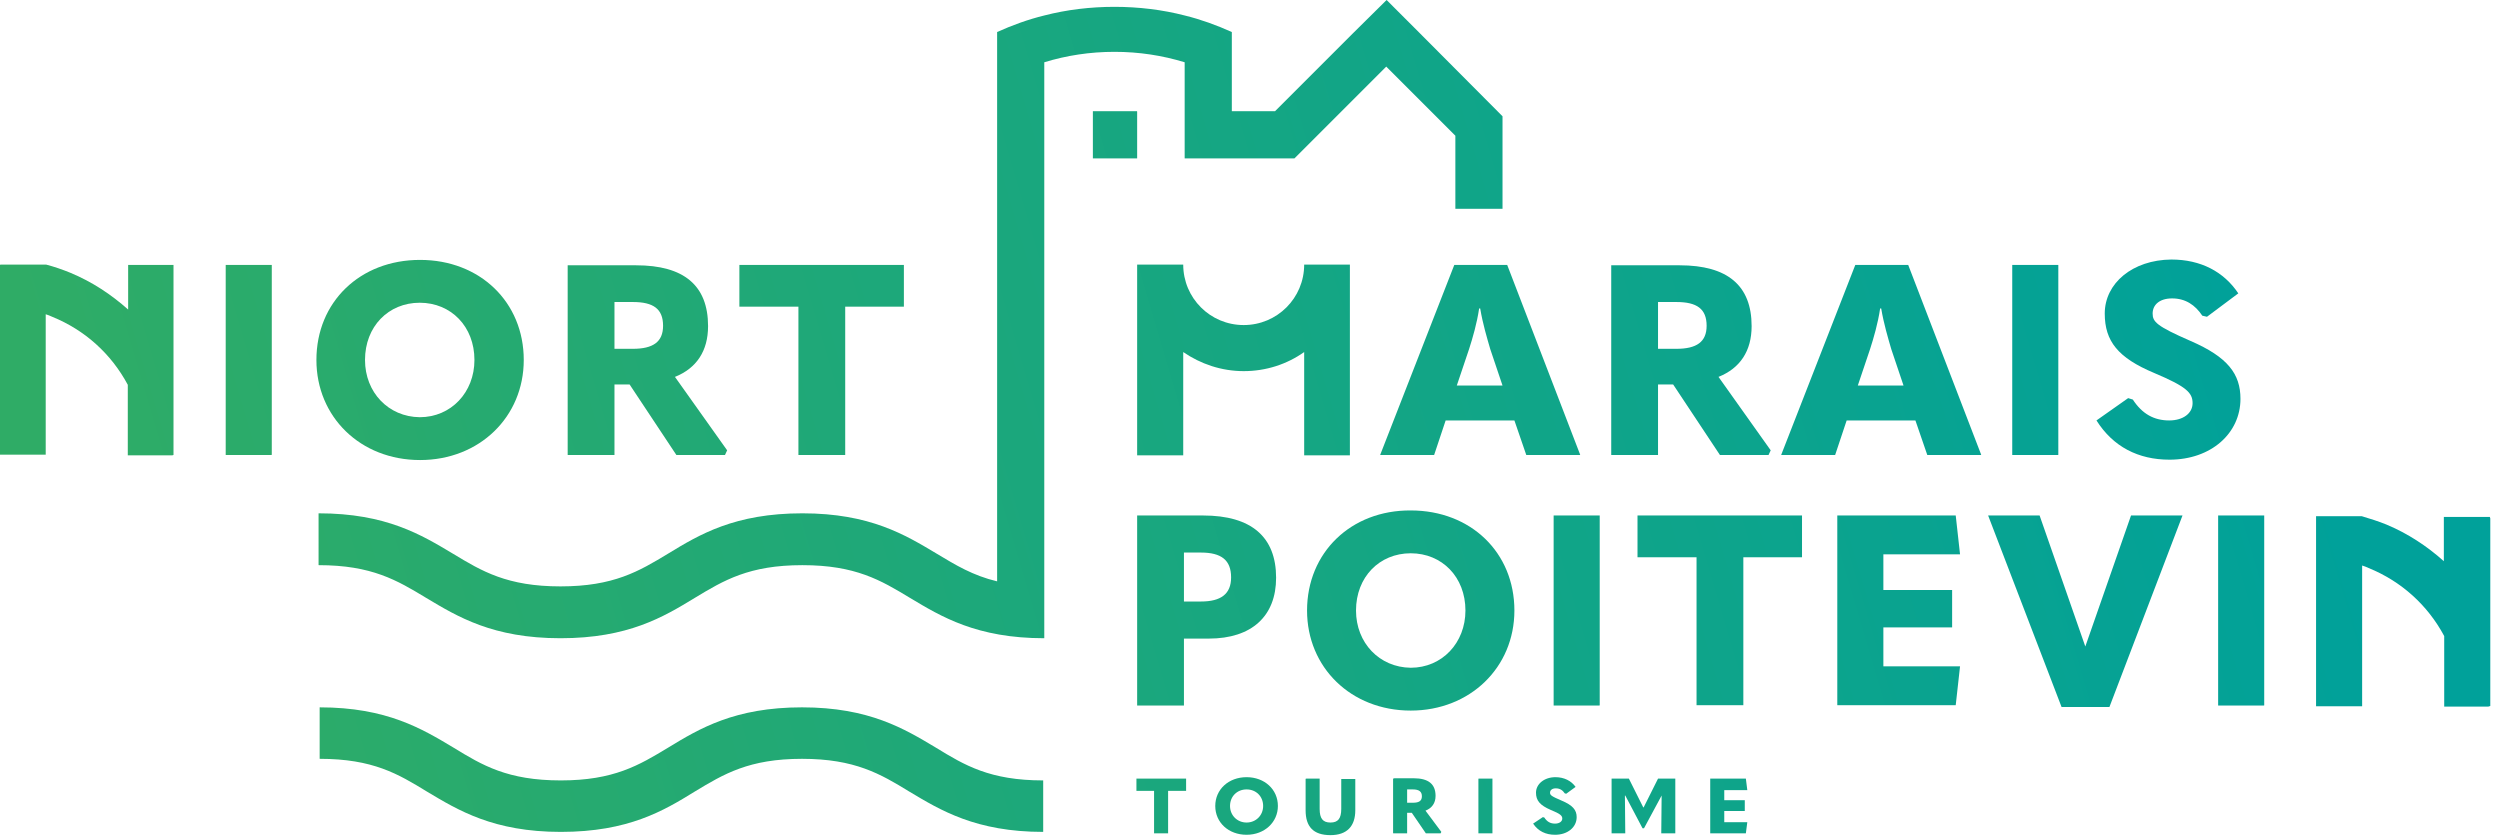 <?xml version="1.0" encoding="utf-8"?>
<!-- Generator: Adobe Illustrator 25.2.3, SVG Export Plug-In . SVG Version: 6.00 Build 0)  -->
<svg version="1.1" id="Calque_1" xmlns="http://www.w3.org/2000/svg" xmlns:xlink="http://www.w3.org/1999/xlink" x="0px" y="0px"
	 viewBox="0 0 694.5 232.4" style="enable-background:new 0 0 694.5 232.4;" xml:space="preserve">
<style type="text/css">
	.st0{clip-path:url(#SVGID_2_);fill:url(#SVGID_3_);}
	.st1{clip-path:url(#SVGID_5_);fill:url(#SVGID_6_);}
	.st2{clip-path:url(#SVGID_8_);fill:url(#SVGID_9_);}
	.st3{clip-path:url(#SVGID_11_);fill:url(#SVGID_12_);}
	.st4{clip-path:url(#SVGID_14_);fill:url(#SVGID_15_);}
	.st5{clip-path:url(#SVGID_17_);fill:url(#SVGID_18_);}
	.st6{clip-path:url(#SVGID_20_);fill:url(#SVGID_21_);}
	.st7{clip-path:url(#SVGID_23_);fill:url(#SVGID_24_);}
	.st8{clip-path:url(#SVGID_26_);fill:url(#SVGID_27_);}
	.st9{clip-path:url(#SVGID_29_);fill:url(#SVGID_30_);}
	.st10{clip-path:url(#SVGID_32_);fill:url(#SVGID_33_);}
	.st11{clip-path:url(#SVGID_35_);fill:url(#SVGID_36_);}
	.st12{clip-path:url(#SVGID_38_);fill:url(#SVGID_39_);}
	.st13{clip-path:url(#SVGID_41_);fill:url(#SVGID_42_);}
	.st14{clip-path:url(#SVGID_44_);fill:url(#SVGID_45_);}
	.st15{clip-path:url(#SVGID_47_);fill:url(#SVGID_48_);}
	.st16{clip-path:url(#SVGID_50_);fill:url(#SVGID_51_);}
	.st17{clip-path:url(#SVGID_53_);fill:url(#SVGID_54_);}
	.st18{clip-path:url(#SVGID_56_);fill:url(#SVGID_57_);}
	.st19{clip-path:url(#SVGID_59_);fill:url(#SVGID_60_);}
	.st20{clip-path:url(#SVGID_62_);fill:url(#SVGID_63_);}
	.st21{clip-path:url(#SVGID_65_);fill:url(#SVGID_66_);}
	.st22{clip-path:url(#SVGID_68_);fill:url(#SVGID_69_);}
	.st23{clip-path:url(#SVGID_71_);fill:url(#SVGID_72_);}
	.st24{clip-path:url(#SVGID_74_);fill:url(#SVGID_75_);}
	.st25{clip-path:url(#SVGID_77_);fill:url(#SVGID_78_);}
	.st26{clip-path:url(#SVGID_80_);fill:url(#SVGID_81_);}
	.st27{clip-path:url(#SVGID_83_);fill:url(#SVGID_84_);}
	.st28{clip-path:url(#SVGID_86_);fill:url(#SVGID_87_);}
	.st29{clip-path:url(#SVGID_89_);fill:url(#SVGID_90_);}
</style>
<g>
	<defs>
		<path id="SVGID_1_" d="M678.9,143.4v12.5c-4.7-4.2-10-7.7-16-10.2c-2.2-0.9-4.5-1.6-6.8-2.3c0,0-0.1,0-0.1,0h-12.6v11.2v41.6h12.8
			v-39.1c0.6,0.2,1.2,0.4,1.8,0.7c9.1,3.7,16.4,10.3,21,18.9v19.6h12.8v-19.6v-3.4v-29.7H678.9z"/>
	</defs>
	<clipPath id="SVGID_2_">
		<use xlink:href="#SVGID_1_"  style="overflow:visible;"/>
	</clipPath>
	
		<linearGradient id="SVGID_3_" gradientUnits="userSpaceOnUse" x1="123.178" y1="718.921" x2="126.805" y2="718.921" gradientTransform="matrix(159.874 -46.75 -46.75 -159.874 13997 121036.961)">
		<stop  offset="0" style="stop-color:#2FAC66"/>
		<stop  offset="1" style="stop-color:#00A19A"/>
	</linearGradient>
	<polygon class="st0" points="629.1,147.5 687.8,130.4 705.9,192 647.2,209.2 	"/>
</g>
<g>
	<defs>
		<path id="SVGID_4_" d="M35.6,73.6V86c-4.7-4.2-10-7.7-16-10.2c-2.2-0.9-4.5-1.7-6.8-2.3c0,0-0.1,0-0.1,0H0v11.2v41.6h12.7V87.3
			c0.6,0.2,1.2,0.4,1.8,0.7c9.1,3.7,16.4,10.3,21,18.9v19.6h12.7v-19.6v-3.4V73.6H35.6z"/>
	</defs>
	<clipPath id="SVGID_5_">
		<use xlink:href="#SVGID_4_"  style="overflow:visible;"/>
	</clipPath>
	
		<linearGradient id="SVGID_6_" gradientUnits="userSpaceOnUse" x1="123.178" y1="720.407" x2="126.805" y2="720.407" gradientTransform="matrix(159.874 -46.75 -46.75 -159.874 13997 121036.961)">
		<stop  offset="0" style="stop-color:#2FAC66"/>
		<stop  offset="1" style="stop-color:#00A19A"/>
	</linearGradient>
	<polygon class="st1" points="-14.2,77.7 44.5,60.6 62.5,122.2 3.8,139.4 	"/>
</g>
<g>
	<defs>
		<rect id="SVGID_7_" x="62.7" y="73.6" width="12.8" height="52.8"/>
	</defs>
	<clipPath id="SVGID_8_">
		<use xlink:href="#SVGID_7_"  style="overflow:visible;"/>
	</clipPath>
	
		<linearGradient id="SVGID_9_" gradientUnits="userSpaceOnUse" x1="123.178" y1="720.332" x2="126.805" y2="720.332" gradientTransform="matrix(159.874 -46.75 -46.75 -159.874 13997 121036.961)">
		<stop  offset="0" style="stop-color:#2FAC66"/>
		<stop  offset="1" style="stop-color:#00A19A"/>
	</linearGradient>
	<polygon class="st2" points="48.5,77.7 74.5,70.1 89.7,122.2 63.7,129.8 	"/>
</g>
<g>
	<defs>
		<path id="SVGID_10_" d="M101.4,100c0-9.3,6.5-15.9,15.2-15.9c8.7,0,15.2,6.6,15.2,15.9c0,9-6.5,15.9-15.2,15.9
			C107.9,115.8,101.4,109,101.4,100 M87.9,100c0,15.8,12.2,27.8,28.8,27.8c16.5,0,28.8-12,28.8-27.8c0-16.1-12.2-27.8-28.8-27.8
			C100,72.2,87.9,83.9,87.9,100"/>
	</defs>
	<clipPath id="SVGID_11_">
		<use xlink:href="#SVGID_10_"  style="overflow:visible;"/>
	</clipPath>
	
		<linearGradient id="SVGID_12_" gradientUnits="userSpaceOnUse" x1="123.178" y1="720.251" x2="126.805" y2="720.251" gradientTransform="matrix(159.874 -46.75 -46.75 -159.874 13997 121036.961)">
		<stop  offset="0" style="stop-color:#2FAC66"/>
		<stop  offset="1" style="stop-color:#00A19A"/>
	</linearGradient>
	<polygon class="st3" points="72.9,76.5 140.9,56.7 160.4,123.4 92.4,143.3 	"/>
</g>
<g>
	<defs>
		<path id="SVGID_13_" d="M170.7,83.9h5.1c5.7,0,8.4,1.9,8.4,6.6c0,4.5-2.8,6.4-8.4,6.4h-5.1V83.9z M157.7,73.6v52.8h13v-19.6h4.2
			l13,19.6h13.5l0.6-1.3l-14.5-20.4c6-2.4,9.2-7.2,9.2-14.1c0-11.3-6.7-16.9-20-16.9H157.7z"/>
	</defs>
	<clipPath id="SVGID_14_">
		<use xlink:href="#SVGID_13_"  style="overflow:visible;"/>
	</clipPath>
	
		<linearGradient id="SVGID_15_" gradientUnits="userSpaceOnUse" x1="123.178" y1="720.145" x2="126.805" y2="720.145" gradientTransform="matrix(159.874 -46.75 -46.75 -159.874 13997 121036.961)">
		<stop  offset="0" style="stop-color:#2FAC66"/>
		<stop  offset="1" style="stop-color:#00A19A"/>
	</linearGradient>
	<polygon class="st4" points="143.5,77.7 198.6,61.6 216.3,122.2 161.2,138.3 	"/>
</g>
<g>
	<defs>
		<polygon id="SVGID_16_" points="221.8,126.4 234.8,126.4 234.8,85.2 251.1,85.2 251.1,73.6 205.4,73.6 205.4,85.2 221.8,85.2 		
			"/>
	</defs>
	<clipPath id="SVGID_17_">
		<use xlink:href="#SVGID_16_"  style="overflow:visible;"/>
	</clipPath>
	
		<linearGradient id="SVGID_18_" gradientUnits="userSpaceOnUse" x1="123.178" y1="720.063" x2="126.805" y2="720.063" gradientTransform="matrix(159.874 -46.75 -46.75 -159.874 13997 121036.961)">
		<stop  offset="0" style="stop-color:#2FAC66"/>
		<stop  offset="1" style="stop-color:#00A19A"/>
	</linearGradient>
	<polygon class="st5" points="191.2,77.7 247.5,61.3 265.3,122.2 209,138.7 	"/>
</g>
<g>
	<defs>
		<path id="SVGID_19_" d="M328.9,153.5h4.7c5.7,0,8.4,2.1,8.4,6.9c0,4.6-2.8,6.7-8.4,6.7h-4.7V153.5z M315.9,143.2v52.8h13v-18.6
			h6.9c12,0,18.7-6.3,18.7-16.9c0-11.3-6.8-17.3-20.3-17.3H315.9z"/>
	</defs>
	<clipPath id="SVGID_20_">
		<use xlink:href="#SVGID_19_"  style="overflow:visible;"/>
	</clipPath>
	
		<linearGradient id="SVGID_21_" gradientUnits="userSpaceOnUse" x1="123.178" y1="719.482" x2="126.805" y2="719.482" gradientTransform="matrix(159.874 -46.75 -46.75 -159.874 13997 121036.961)">
		<stop  offset="0" style="stop-color:#2FAC66"/>
		<stop  offset="1" style="stop-color:#00A19A"/>
	</linearGradient>
	<polygon class="st6" points="301.7,147.3 351.5,132.7 368.8,191.8 318.9,206.4 	"/>
</g>
<g>
	<defs>
		<path id="SVGID_22_" d="M376.7,169.6c0-9.3,6.5-15.9,15.2-15.9c8.7,0,15.2,6.6,15.2,15.9c0,9-6.5,15.9-15.2,15.9
			C383.2,185.4,376.7,178.6,376.7,169.6 M363.1,169.6c0,15.8,12.2,27.8,28.8,27.8c16.5,0,28.8-12,28.8-27.8
			c0-16.1-12.1-27.8-28.8-27.8C375.3,141.7,363.1,153.5,363.1,169.6"/>
	</defs>
	<clipPath id="SVGID_23_">
		<use xlink:href="#SVGID_22_"  style="overflow:visible;"/>
	</clipPath>
	
		<linearGradient id="SVGID_24_" gradientUnits="userSpaceOnUse" x1="123.178" y1="719.387" x2="126.805" y2="719.387" gradientTransform="matrix(159.874 -46.75 -46.75 -159.874 13997 121036.961)">
		<stop  offset="0" style="stop-color:#2FAC66"/>
		<stop  offset="1" style="stop-color:#00A19A"/>
	</linearGradient>
	<polygon class="st7" points="348.1,146.1 416.1,126.2 435.6,193 367.7,212.9 	"/>
</g>
<g>
	<defs>
		<rect id="SVGID_25_" x="431.6" y="143.2" width="12.8" height="52.8"/>
	</defs>
	<clipPath id="SVGID_26_">
		<use xlink:href="#SVGID_25_"  style="overflow:visible;"/>
	</clipPath>
	
		<linearGradient id="SVGID_27_" gradientUnits="userSpaceOnUse" x1="123.178" y1="719.309" x2="126.805" y2="719.309" gradientTransform="matrix(159.874 -46.75 -46.75 -159.874 13997 121036.961)">
		<stop  offset="0" style="stop-color:#2FAC66"/>
		<stop  offset="1" style="stop-color:#00A19A"/>
	</linearGradient>
	<polygon class="st8" points="417.4,147.3 443.4,139.7 458.6,191.8 432.6,199.4 	"/>
</g>
<g>
	<defs>
		<polygon id="SVGID_28_" points="454.9,154.8 471.3,154.8 471.3,195.9 484.3,195.9 484.3,154.8 500.6,154.8 500.6,143.2 
			454.9,143.2 		"/>
	</defs>
	<clipPath id="SVGID_29_">
		<use xlink:href="#SVGID_28_"  style="overflow:visible;"/>
	</clipPath>
	
		<linearGradient id="SVGID_30_" gradientUnits="userSpaceOnUse" x1="123.178" y1="719.242" x2="126.805" y2="719.242" gradientTransform="matrix(159.874 -46.75 -46.75 -159.874 13997 121036.961)">
		<stop  offset="0" style="stop-color:#2FAC66"/>
		<stop  offset="1" style="stop-color:#00A19A"/>
	</linearGradient>
	<polygon class="st9" points="440.7,147.3 497,130.9 514.8,191.8 458.5,208.2 	"/>
</g>
<g>
	<defs>
		<polygon id="SVGID_31_" points="544.5,154 543.3,143.2 510.4,143.2 510.4,195.9 543.3,195.9 544.5,185.1 523.2,185.1 523.2,174.3 
			542.3,174.3 542.3,163.9 523.2,163.9 523.2,154 		"/>
	</defs>
	<clipPath id="SVGID_32_">
		<use xlink:href="#SVGID_31_"  style="overflow:visible;"/>
	</clipPath>
	
		<linearGradient id="SVGID_33_" gradientUnits="userSpaceOnUse" x1="123.178" y1="719.158" x2="126.805" y2="719.158" gradientTransform="matrix(159.874 -46.75 -46.75 -159.874 13997 121036.961)">
		<stop  offset="0" style="stop-color:#2FAC66"/>
		<stop  offset="1" style="stop-color:#00A19A"/>
	</linearGradient>
	<polygon class="st10" points="496.2,147.3 541.8,134 558.7,191.8 513.1,205.1 	"/>
</g>
<g>
	<defs>
		<polygon id="SVGID_34_" points="579.3,179.6 566.6,143.2 552.3,143.2 572.7,196.4 586,196.4 606.3,143.2 592,143.2 		"/>
	</defs>
	<clipPath id="SVGID_35_">
		<use xlink:href="#SVGID_34_"  style="overflow:visible;"/>
	</clipPath>
	
		<linearGradient id="SVGID_36_" gradientUnits="userSpaceOnUse" x1="123.178" y1="719.07" x2="126.805" y2="719.07" gradientTransform="matrix(159.874 -46.75 -46.75 -159.874 13997 121036.961)">
		<stop  offset="0" style="stop-color:#2FAC66"/>
		<stop  offset="1" style="stop-color:#00A19A"/>
	</linearGradient>
	<polygon class="st11" points="538,147.4 602.1,128.6 620.6,192.2 556.6,210.9 	"/>
</g>
<g>
	<defs>
		<rect id="SVGID_37_" x="616.2" y="143.2" width="12.8" height="52.8"/>
	</defs>
	<clipPath id="SVGID_38_">
		<use xlink:href="#SVGID_37_"  style="overflow:visible;"/>
	</clipPath>
	
		<linearGradient id="SVGID_39_" gradientUnits="userSpaceOnUse" x1="123.178" y1="718.998" x2="126.805" y2="718.998" gradientTransform="matrix(159.874 -46.75 -46.75 -159.874 13997 121036.961)">
		<stop  offset="0" style="stop-color:#2FAC66"/>
		<stop  offset="1" style="stop-color:#00A19A"/>
	</linearGradient>
	<polygon class="st12" points="601.9,147.3 628,139.7 643.2,191.8 617.2,199.4 	"/>
</g>
<g>
	<defs>
		<polygon id="SVGID_40_" points="315.7,219.7 320.6,219.7 320.6,231.5 324.5,231.5 324.5,219.7 329.5,219.7 329.5,216.3 
			315.7,216.3 		"/>
	</defs>
	<clipPath id="SVGID_41_">
		<use xlink:href="#SVGID_40_"  style="overflow:visible;"/>
	</clipPath>
	
		<linearGradient id="SVGID_42_" gradientUnits="userSpaceOnUse" x1="123.178" y1="719.19" x2="126.805" y2="719.19" gradientTransform="matrix(159.874 -46.75 -46.75 -159.874 13997 121036.961)">
		<stop  offset="0" style="stop-color:#2FAC66"/>
		<stop  offset="1" style="stop-color:#00A19A"/>
	</linearGradient>
	<polygon class="st13" points="311.6,217.5 328.4,212.6 333.6,230.3 316.8,235.3 	"/>
</g>
<g>
	<defs>
		<path id="SVGID_43_" d="M341.7,223.9c0-2.7,2-4.6,4.6-4.6s4.6,1.9,4.6,4.6c0,2.6-2,4.6-4.6,4.6S341.7,226.5,341.7,223.9
			 M337.6,223.9c0,4.6,3.7,8,8.7,8c5,0,8.7-3.5,8.7-8c0-4.6-3.7-8-8.7-8C341.3,215.9,337.6,219.3,337.6,223.9"/>
	</defs>
	<clipPath id="SVGID_44_">
		<use xlink:href="#SVGID_43_"  style="overflow:visible;"/>
	</clipPath>
	
		<linearGradient id="SVGID_45_" gradientUnits="userSpaceOnUse" x1="123.178" y1="719.15" x2="126.805" y2="719.15" gradientTransform="matrix(159.874 -46.75 -46.75 -159.874 13997 121036.961)">
		<stop  offset="0" style="stop-color:#2FAC66"/>
		<stop  offset="1" style="stop-color:#00A19A"/>
	</linearGradient>
	<polygon class="st14" points="333.3,217.2 353.6,211.2 359.3,230.7 339,236.6 	"/>
</g>
<g>
	<defs>
		<path id="SVGID_46_" d="M372.6,216.3v8.4c0,2.7-0.9,3.8-3,3.8s-3-1.1-3-3.8v-8.4h-3.9v8.8c0,4.5,2.1,6.9,6.9,6.9
			c4.6,0,6.9-2.5,6.9-6.9v-8.7H372.6z"/>
	</defs>
	<clipPath id="SVGID_47_">
		<use xlink:href="#SVGID_46_"  style="overflow:visible;"/>
	</clipPath>
	
		<linearGradient id="SVGID_48_" gradientUnits="userSpaceOnUse" x1="123.178" y1="719.11" x2="126.805" y2="719.11" gradientTransform="matrix(159.874 -46.75 -46.75 -159.874 13997 121036.961)">
		<stop  offset="0" style="stop-color:#2FAC66"/>
		<stop  offset="1" style="stop-color:#00A19A"/>
	</linearGradient>
	<polygon class="st15" points="358.5,217.6 375.4,212.6 380.7,230.7 363.8,235.7 	"/>
</g>
<g>
	<defs>
		<path id="SVGID_49_" d="M390.9,219.3h1.6c1.7,0,2.5,0.6,2.5,1.9c0,1.3-0.8,1.8-2.5,1.8h-1.6V219.3z M387,216.3v15.2h3.9v-5.7h1.3
			l3.9,5.7h4.1l0.2-0.4l-4.4-5.9c1.8-0.7,2.8-2.1,2.8-4.1c0-3.3-2-4.9-6.1-4.9H387z"/>
	</defs>
	<clipPath id="SVGID_50_">
		<use xlink:href="#SVGID_49_"  style="overflow:visible;"/>
	</clipPath>
	
		<linearGradient id="SVGID_51_" gradientUnits="userSpaceOnUse" x1="123.178" y1="719.07" x2="126.805" y2="719.07" gradientTransform="matrix(159.874 -46.75 -46.75 -159.874 13997 121036.961)">
		<stop  offset="0" style="stop-color:#2FAC66"/>
		<stop  offset="1" style="stop-color:#00A19A"/>
	</linearGradient>
	<polygon class="st16" points="382.9,217.5 399.4,212.7 404.5,230.3 388.1,235.1 	"/>
</g>
<g>
	<defs>
		<rect id="SVGID_52_" x="410.7" y="216.3" width="3.9" height="15.2"/>
	</defs>
	<clipPath id="SVGID_53_">
		<use xlink:href="#SVGID_52_"  style="overflow:visible;"/>
	</clipPath>
	
		<linearGradient id="SVGID_54_" gradientUnits="userSpaceOnUse" x1="123.178" y1="719.038" x2="126.805" y2="719.038" gradientTransform="matrix(159.874 -46.75 -46.75 -159.874 13997 121036.961)">
		<stop  offset="0" style="stop-color:#2FAC66"/>
		<stop  offset="1" style="stop-color:#00A19A"/>
	</linearGradient>
	<polygon class="st17" points="406.6,217.5 414.3,215.3 418.7,230.3 411,232.6 	"/>
</g>
<g>
	<defs>
		<path id="SVGID_55_" d="M426.7,220.2c0,2.2,1.1,3.5,4.1,4.8c2.7,1.1,3.2,1.6,3.2,2.4c0,0.8-0.8,1.4-2,1.4c-1.3,0-2.2-0.5-3-1.7
			l-0.4-0.1l-2.7,1.8c1.4,2.1,3.5,3.1,6.1,3.1c3.5,0,6-2.1,6-4.9c0-2-1.1-3.3-4.2-4.6c-2.8-1.2-3.2-1.5-3.2-2.2
			c0-0.7,0.6-1.2,1.6-1.2c1.1,0,1.9,0.5,2.5,1.4l0.4,0.1l2.6-1.9c-1.2-1.7-3.2-2.7-5.6-2.7C429,215.9,426.7,217.8,426.7,220.2"/>
	</defs>
	<clipPath id="SVGID_56_">
		<use xlink:href="#SVGID_55_"  style="overflow:visible;"/>
	</clipPath>
	
		<linearGradient id="SVGID_57_" gradientUnits="userSpaceOnUse" x1="123.178" y1="719.006" x2="126.805" y2="719.006" gradientTransform="matrix(159.874 -46.75 -46.75 -159.874 13997 121036.961)">
		<stop  offset="0" style="stop-color:#2FAC66"/>
		<stop  offset="1" style="stop-color:#00A19A"/>
	</linearGradient>
	<polygon class="st18" points="421.7,217.2 437.1,212.7 442.4,230.7 426.9,235.2 	"/>
</g>
<g>
	<defs>
		<polygon id="SVGID_58_" points="456.6,224.3 456.5,224.3 452.5,216.3 447.7,216.3 447.7,231.5 451.5,231.5 451.4,221 451.5,221 
			456.3,230.1 456.7,230.1 461.6,221 461.6,221 461.5,231.5 465.4,231.5 465.4,216.3 460.6,216.3 		"/>
	</defs>
	<clipPath id="SVGID_59_">
		<use xlink:href="#SVGID_58_"  style="overflow:visible;"/>
	</clipPath>
	
		<linearGradient id="SVGID_60_" gradientUnits="userSpaceOnUse" x1="123.178" y1="718.964" x2="126.805" y2="718.964" gradientTransform="matrix(159.874 -46.75 -46.75 -159.874 13997 121036.961)">
		<stop  offset="0" style="stop-color:#2FAC66"/>
		<stop  offset="1" style="stop-color:#00A19A"/>
	</linearGradient>
	<polygon class="st19" points="443.6,217.5 464,211.6 469.5,230.3 449.1,236.3 	"/>
</g>
<g>
	<defs>
		<polygon id="SVGID_61_" points="485.4,219.5 485,216.3 475.1,216.3 475.1,231.5 485,231.5 485.4,228.4 479,228.4 479,225.3 
			484.7,225.3 484.7,222.3 479,222.3 479,219.5 		"/>
	</defs>
	<clipPath id="SVGID_62_">
		<use xlink:href="#SVGID_61_"  style="overflow:visible;"/>
	</clipPath>
	
		<linearGradient id="SVGID_63_" gradientUnits="userSpaceOnUse" x1="123.178" y1="718.924" x2="126.805" y2="718.924" gradientTransform="matrix(159.874 -46.75 -46.75 -159.874 13997 121036.961)">
		<stop  offset="0" style="stop-color:#2FAC66"/>
		<stop  offset="1" style="stop-color:#00A19A"/>
	</linearGradient>
	<polygon class="st20" points="471,217.5 484.6,213.5 489.5,230.3 475.9,234.3 	"/>
</g>
<g>
	<defs>
		<path id="SVGID_64_" d="M408.1,97c1-3.1,2.2-7.2,2.8-11.3h0.3c0.7,4.2,1.9,8.2,2.8,11.3l3.4,10.1h-12.7L408.1,97z M404,73.6
			l-20.6,52.8h15l3.2-9.6h19.1l3.3,9.6h15l-20.3-52.8H404z"/>
	</defs>
	<clipPath id="SVGID_65_">
		<use xlink:href="#SVGID_64_"  style="overflow:visible;"/>
	</clipPath>
	
		<linearGradient id="SVGID_66_" gradientUnits="userSpaceOnUse" x1="123.178" y1="719.755" x2="126.805" y2="719.755" gradientTransform="matrix(159.874 -46.75 -46.75 -159.874 13997 121036.961)">
		<stop  offset="0" style="stop-color:#2FAC66"/>
		<stop  offset="1" style="stop-color:#00A19A"/>
	</linearGradient>
	<polygon class="st21" points="369.2,77.7 434.6,58.6 453.2,122.2 387.8,141.3 	"/>
</g>
<g>
	<defs>
		<path id="SVGID_67_" d="M460.6,83.9h5.1c5.7,0,8.4,1.9,8.4,6.6c0,4.5-2.8,6.4-8.4,6.4h-5.1V83.9z M447.6,73.6v52.8h13v-19.6h4.2
			l13,19.6h13.5l0.6-1.3l-14.5-20.4c6-2.4,9.2-7.2,9.2-14.1c0-11.3-6.7-16.9-20-16.9H447.6z"/>
	</defs>
	<clipPath id="SVGID_68_">
		<use xlink:href="#SVGID_67_"  style="overflow:visible;"/>
	</clipPath>
	
		<linearGradient id="SVGID_69_" gradientUnits="userSpaceOnUse" x1="123.178" y1="719.656" x2="126.805" y2="719.656" gradientTransform="matrix(159.874 -46.75 -46.75 -159.874 13997 121036.961)">
		<stop  offset="0" style="stop-color:#2FAC66"/>
		<stop  offset="1" style="stop-color:#00A19A"/>
	</linearGradient>
	<polygon class="st22" points="433.4,77.7 488.5,61.6 506.2,122.2 451.1,138.3 	"/>
</g>
<g>
	<defs>
		<path id="SVGID_70_" d="M519.5,97c1-3.1,2.2-7.2,2.8-11.3h0.3c0.7,4.2,1.9,8.2,2.8,11.3l3.4,10.1h-12.7L519.5,97z M515.4,73.6
			l-20.6,52.8h15l3.2-9.6h19.1l3.3,9.6h15l-20.3-52.8H515.4z"/>
	</defs>
	<clipPath id="SVGID_71_">
		<use xlink:href="#SVGID_70_"  style="overflow:visible;"/>
	</clipPath>
	
		<linearGradient id="SVGID_72_" gradientUnits="userSpaceOnUse" x1="123.178" y1="719.567" x2="126.805" y2="719.567" gradientTransform="matrix(159.874 -46.75 -46.75 -159.874 13997 121036.961)">
		<stop  offset="0" style="stop-color:#2FAC66"/>
		<stop  offset="1" style="stop-color:#00A19A"/>
	</linearGradient>
	<polygon class="st23" points="480.6,77.7 546,58.6 564.6,122.2 499.2,141.3 	"/>
</g>
<g>
	<defs>
		<rect id="SVGID_73_" x="559" y="73.6" width="12.8" height="52.8"/>
	</defs>
	<clipPath id="SVGID_74_">
		<use xlink:href="#SVGID_73_"  style="overflow:visible;"/>
	</clipPath>
	
		<linearGradient id="SVGID_75_" gradientUnits="userSpaceOnUse" x1="123.178" y1="719.495" x2="126.805" y2="719.495" gradientTransform="matrix(159.874 -46.75 -46.75 -159.874 13997 121036.961)">
		<stop  offset="0" style="stop-color:#2FAC66"/>
		<stop  offset="1" style="stop-color:#00A19A"/>
	</linearGradient>
	<polygon class="st24" points="544.8,77.7 570.8,70.1 586.1,122.2 560,129.8 	"/>
</g>
<g>
	<defs>
		<path id="SVGID_76_" d="M584.7,87.1c0,7.7,3.7,12.3,13.7,16.5c9,3.8,10.7,5.5,10.7,8.4c0,2.8-2.6,4.8-6.5,4.8
			c-4.2,0-7.5-1.8-10.1-5.8l-1.3-0.4l-8.8,6.2c4.6,7.3,11.6,10.9,20.3,10.9c11.5,0,19.7-7.3,19.7-16.9c0-6.9-3.5-11.6-13.9-16.1
			c-9.4-4.1-10.5-5.3-10.5-7.6c0-2.4,1.9-4.2,5.4-4.2c3.7,0,6.4,1.8,8.4,4.8l1.3,0.3l8.7-6.5c-4-6-10.4-9.4-18.6-9.4
			C592.4,72.2,584.7,78.7,584.7,87.1"/>
	</defs>
	<clipPath id="SVGID_77_">
		<use xlink:href="#SVGID_76_"  style="overflow:visible;"/>
	</clipPath>
	
		<linearGradient id="SVGID_78_" gradientUnits="userSpaceOnUse" x1="123.178" y1="719.433" x2="126.805" y2="719.433" gradientTransform="matrix(159.874 -46.75 -46.75 -159.874 13997 121036.961)">
		<stop  offset="0" style="stop-color:#2FAC66"/>
		<stop  offset="1" style="stop-color:#00A19A"/>
	</linearGradient>
	<polygon class="st25" points="567.4,76.5 619.2,61.4 637.4,123.4 585.6,138.5 	"/>
</g>
<g>
	<defs>
		<path id="SVGID_79_" d="M362.3,73.5c0,9.3-7.5,16.8-16.8,16.8c-9.3,0-16.8-7.5-16.8-16.8h-12.8v53h12.8V97.8
			c4.8,3.3,10.6,5.3,16.8,5.3c6.2,0,12-1.9,16.8-5.3v28.7H375v-53H362.3z"/>
	</defs>
	<clipPath id="SVGID_80_">
		<use xlink:href="#SVGID_79_"  style="overflow:visible;"/>
	</clipPath>
	
		<linearGradient id="SVGID_81_" gradientUnits="userSpaceOnUse" x1="123.178" y1="719.866" x2="126.805" y2="719.866" gradientTransform="matrix(159.874 -46.75 -46.75 -159.874 13997 121036.961)">
		<stop  offset="0" style="stop-color:#2FAC66"/>
		<stop  offset="1" style="stop-color:#00A19A"/>
	</linearGradient>
	<polygon class="st26" points="301.6,77.7 370.4,57.6 389.3,122.3 320.5,142.4 	"/>
</g>
<g>
	<defs>
		<path id="SVGID_82_" d="M375.9,9.2l-21.7,21.7h-12v-22c-4.2-1.9-8.6-3.5-13.1-4.6c-6.2-1.6-12.8-2.4-19.5-2.4
			c-6.7,0-13.3,0.8-19.5,2.4c-4.5,1.1-8.9,2.7-13.1,4.6v152.6c-6.7-1.6-11.5-4.5-16.8-7.7c-8.7-5.2-18.5-11.2-37.3-11.2
			c-18.8,0-28.6,5.9-37.3,11.2c-8.1,4.9-15.1,9.1-29.9,9.1c-14.8,0-21.8-4.2-29.9-9.1c-8.7-5.2-18.5-11.2-37.3-11.2V157
			c14.8,0,21.8,4.2,29.9,9.1c8.7,5.2,18.5,11.2,37.3,11.2c18.8,0,28.6-5.9,37.3-11.2c8.1-4.9,15.1-9.1,29.9-9.1
			c14.8,0,21.8,4.2,29.9,9.1c8.7,5.2,18.5,11.2,37.3,11.2V163V17.3c6.2-1.9,12.7-2.9,19.5-2.9c6.8,0,13.3,1,19.5,2.9V44h0h23.9h6.6
			l25.5-25.5l6.3,6.3l12.9,12.9V58h13.1V46.9V32.3L394.4,9.2l-2.9-2.9L385.2,0L375.9,9.2z"/>
	</defs>
	<clipPath id="SVGID_83_">
		<use xlink:href="#SVGID_82_"  style="overflow:visible;"/>
	</clipPath>
	
		<linearGradient id="SVGID_84_" gradientUnits="userSpaceOnUse" x1="123.178" y1="720.087" x2="126.805" y2="720.087" gradientTransform="matrix(159.874 -46.75 -46.75 -159.874 13997 121036.961)">
		<stop  offset="0" style="stop-color:#2FAC66"/>
		<stop  offset="1" style="stop-color:#00A19A"/>
	</linearGradient>
	<polygon class="st27" points="40.9,14 391.6,-88.6 465.3,163.3 114.6,265.9 	"/>
</g>
<g>
	<defs>
		<rect id="SVGID_85_" x="303.6" y="30.9" width="12.3" height="13.1"/>
	</defs>
	<clipPath id="SVGID_86_">
		<use xlink:href="#SVGID_85_"  style="overflow:visible;"/>
	</clipPath>
	
		<linearGradient id="SVGID_87_" gradientUnits="userSpaceOnUse" x1="123.178" y1="720.286" x2="126.805" y2="720.286" gradientTransform="matrix(159.874 -46.75 -46.75 -159.874 13997 121036.961)">
		<stop  offset="0" style="stop-color:#2FAC66"/>
		<stop  offset="1" style="stop-color:#00A19A"/>
	</linearGradient>
	<polygon class="st28" points="300,31.9 314.9,27.6 319.4,43 304.5,47.3 	"/>
</g>
<g>
	<defs>
		<path id="SVGID_88_" d="M185.6,207.7c-8.1,4.9-15.1,9.1-29.8,9.1c-14.8,0-21.8-4.2-29.8-9.1c-8.7-5.2-18.5-11.2-37.2-11.2v14.3
			c14.8,0,21.8,4.2,29.8,9.1c8.7,5.2,18.5,11.2,37.2,11.2c18.8,0,28.6-5.9,37.2-11.2c8.1-4.9,15.1-9.1,29.8-9.1s21.8,4.2,29.8,9.1
			c8.7,5.2,18.5,11.2,37.2,11.2v-14.3c-14.8,0-21.8-4.2-29.8-9.1c-8.7-5.2-18.5-11.2-37.2-11.2S194.3,202.4,185.6,207.7"/>
	</defs>
	<clipPath id="SVGID_89_">
		<use xlink:href="#SVGID_88_"  style="overflow:visible;"/>
	</clipPath>
	
		<linearGradient id="SVGID_90_" gradientUnits="userSpaceOnUse" x1="123.178" y1="719.473" x2="126.805" y2="719.473" gradientTransform="matrix(159.874 -46.75 -46.75 -159.874 13997 121036.961)">
		<stop  offset="0" style="stop-color:#2FAC66"/>
		<stop  offset="1" style="stop-color:#00A19A"/>
	</linearGradient>
	<polygon class="st29" points="79.3,199.2 274.1,142.3 299.2,228.4 104.5,285.3 	"/>
</g>
</svg>
